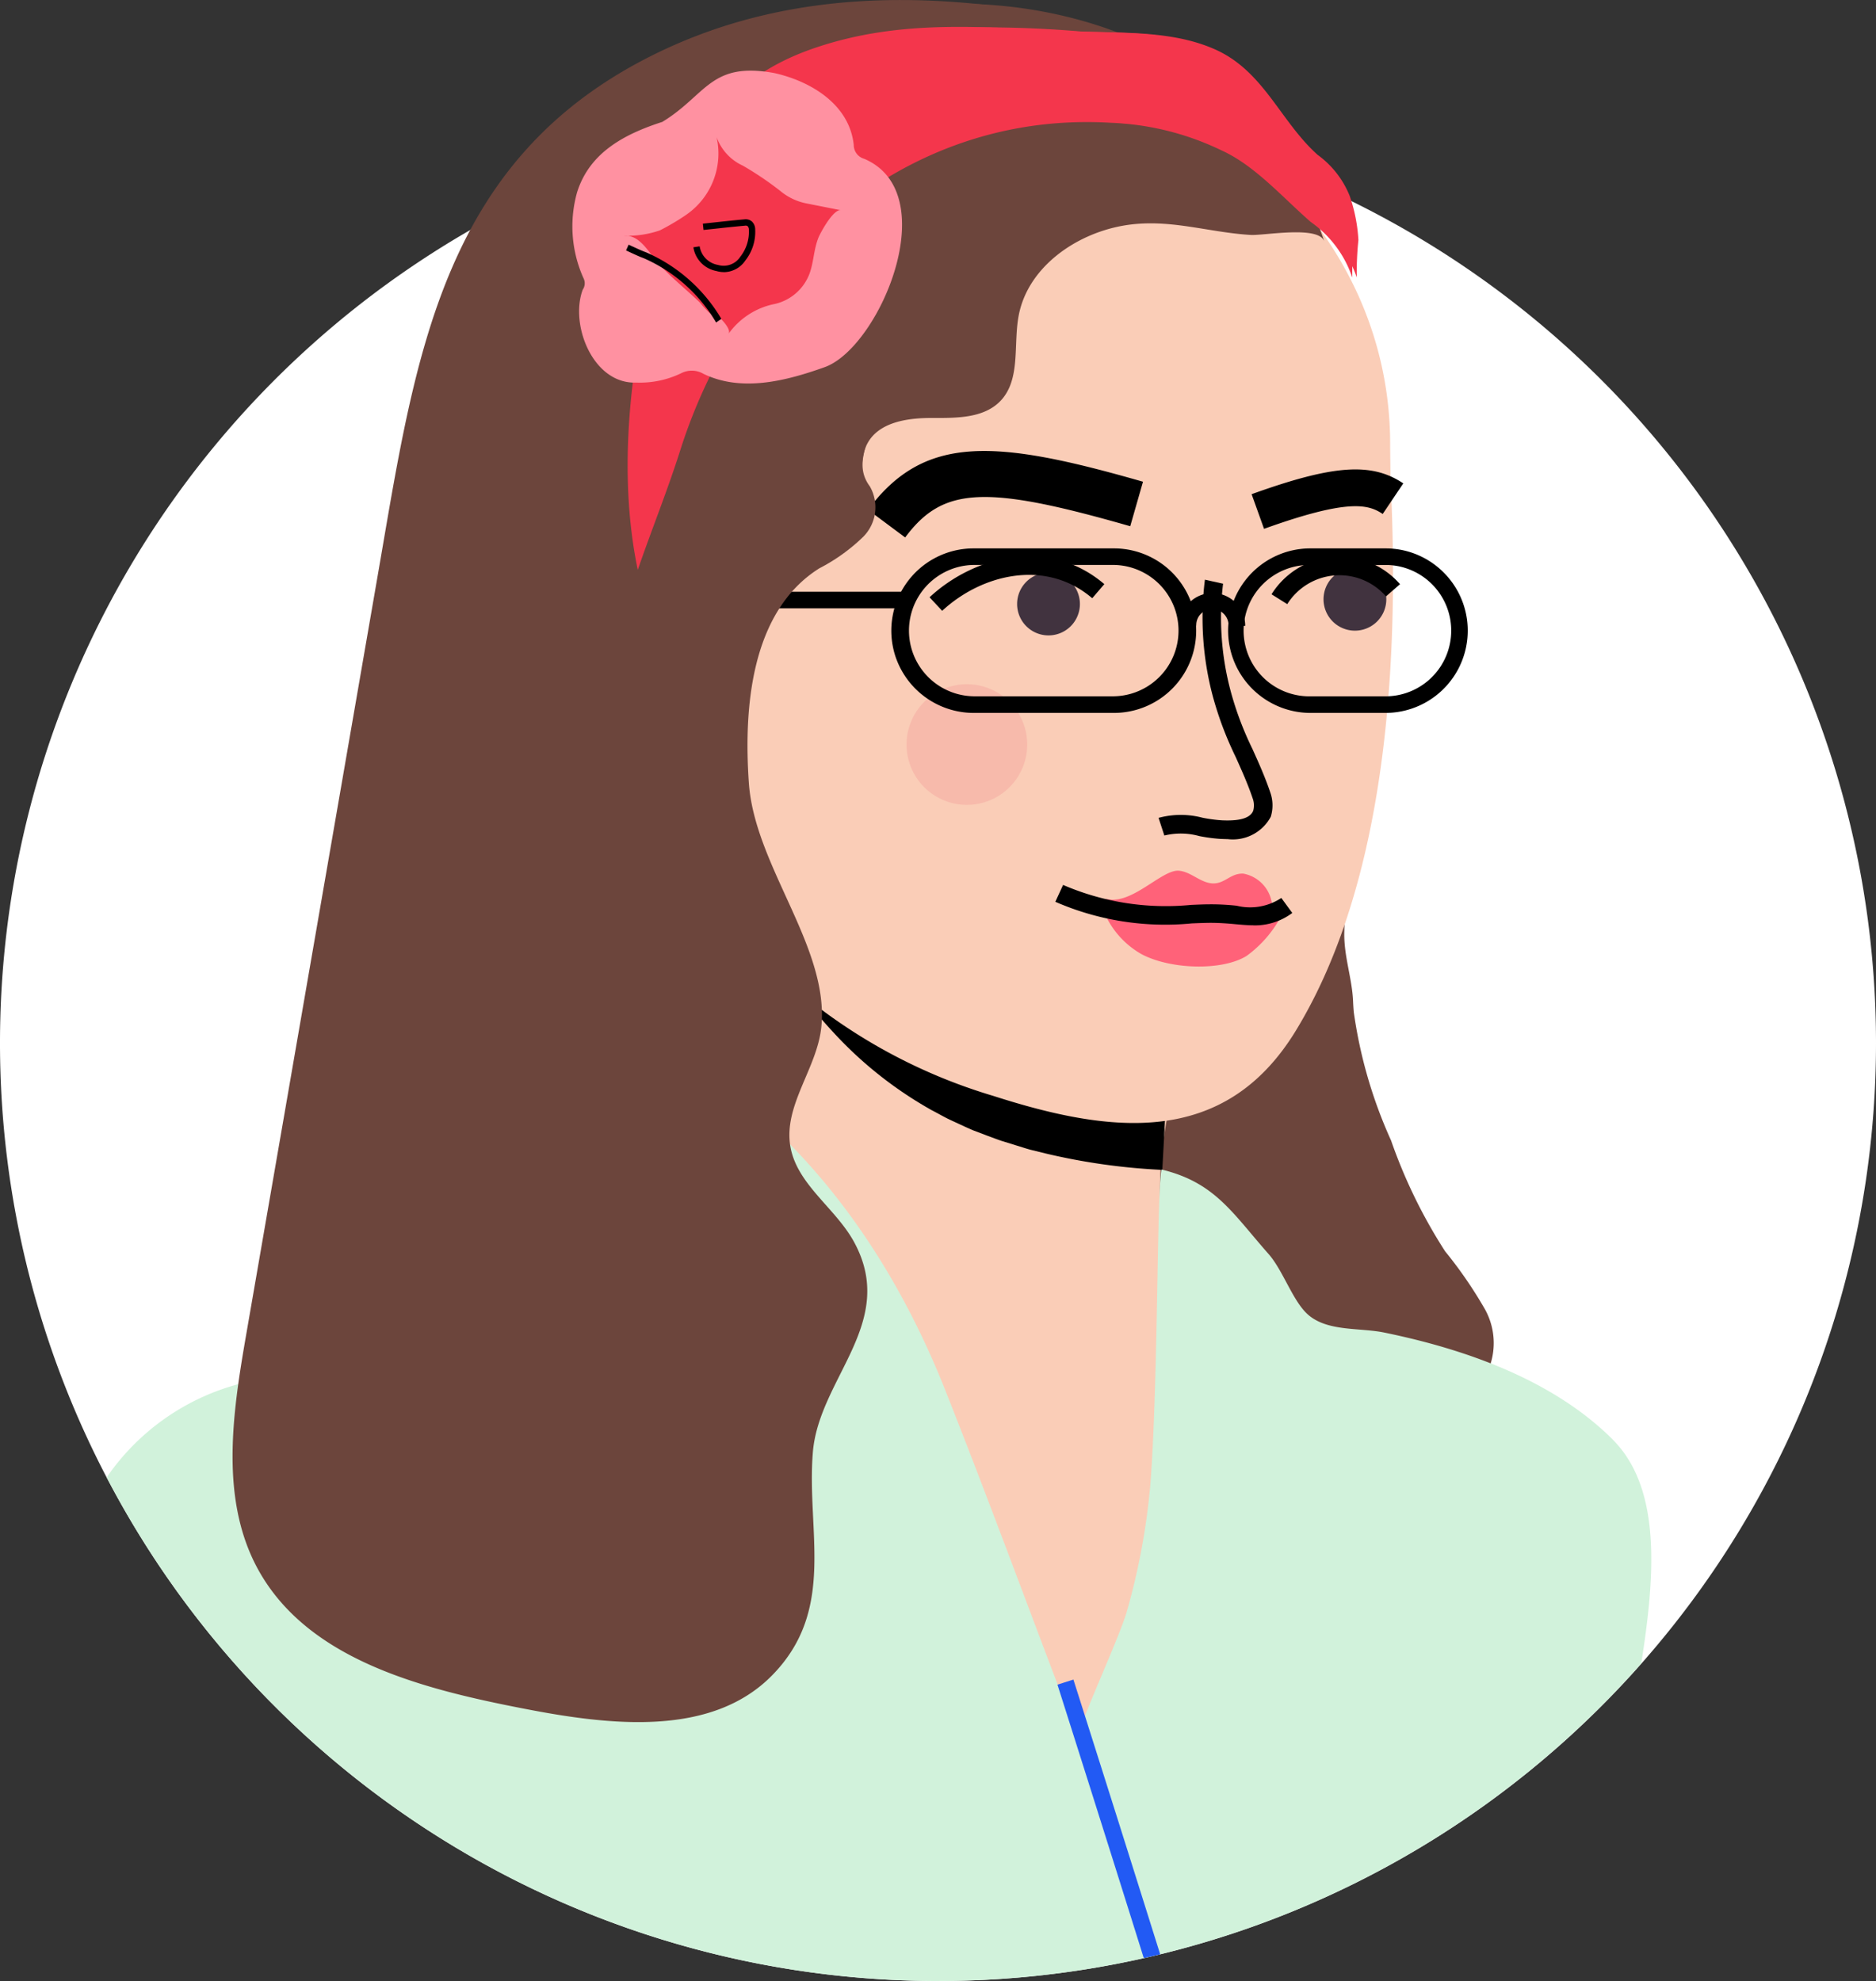 <?xml version="1.0"?>
<svg xmlns="http://www.w3.org/2000/svg" viewBox="0 0 104.334 110.178" width="104.334" height="110.178">
  <rect x="0" y="0" width="104.334" height="110.178" fill="#333333" stroke="none"/>
  <defs>
    <clipPath id="a">
      <path class="a" d="M0 0h104.334v110.178H0z" />
    </clipPath>
    <clipPath id="b">
      <path class="a" d="M0 0h104.334v110.178H0z" />
    </clipPath>
    <clipPath id="c">
      <path class="a" d="M0 58.01A52.167 52.167 0 1 0 52.168 5.844 52.167 52.167 0 0 0 0 58.01" />
    </clipPath>
    <clipPath id="d">
      <path class="a" transform="translate(50.417 38.054)" d="M0 0h6.711v6.711H0z" />
    </clipPath>
    <style>.a{fill:none}.c{clip-path:url(#b)}.f{fill:#6c453c}.g{fill:#facdb7}.m{fill:#41333f}.n{fill:#ff6279}.p{fill:#f4364c}</style>
  </defs>
  <g style="clip-path:url(#a)">
    <path d="M104.334 58.011A52.167 52.167 0 1 1 52.167 5.844a52.167 52.167 0 0 1 52.167 52.167" style="fill:#fff" />
    <g style="clip-path:url(#c)">
      <path class="f" d="M75.252 55.7c-.052-1.289-.516-2.51-.489-3.834.021-1.007.077-3.037.772-3.843-2.545 2.961-5.17 5.776-7.891 8.581-2.52 2.6-5.189 5.515-5.433 9.125-.3 4.377 3.268 8.27 7.373 9.818s8.641 1.284 13.018 1a3.866 3.866 0 0 0-.02-3.737 24.077 24.077 0 0 0-2.212-3.217 28.9 28.9 0 0 1-3.006-6.164 26.039 26.039 0 0 1-2.074-7.144q-.025-.291-.038-.583" />
      <path class="g" d="m44.2 91.549 21.931 8.751c-.047-.058-1.657-29.044-1.62-34.25.033-4.748 2.024-9.715 2.82-14.15.443-2.47-.991-5.019-.747-7.11l-26.87-3.142c-.142 1.209-.485 3.118-.848 5.14-2.1 11.7-5.621 31.292 5.336 44.76" />
      <path d="M42.678 52.528c1.718 1.268 3.4 2.527 5.144 3.6a25.313 25.313 0 0 0 5.384 2.56 29.483 29.483 0 0 0 5.71 1.242c1.957.243 3.956.357 5.978.5l-.252 4.635a35.032 35.032 0 0 1-6.516-.919l-.812-.2c-.268-.071-.537-.164-.806-.244l-.806-.25c-.267-.088-.531-.194-.8-.29l-.79-.3c-.26-.113-.519-.229-.775-.35s-.515-.233-.766-.363l-.747-.4a22.053 22.053 0 0 1-5.25-4.09 31.691 31.691 0 0 1-3.923-5.106z" />
      <path class="g" d="M43.732 54.561a12.588 12.588 0 0 1-3.537-4.688c-4.395-10.119-5.514-16.024-5.476-25.382.017-4.169 2.228-12.017 8.652-16.66 14.581-10.538 34.072.611 33.942 17.028l.021 1.787c.458 9.156.034 21.987-5.263 30.671-3.964 6.5-10.262 5.746-16.825 3.635a30.482 30.482 0 0 1-11.514-6.391" />
      <g style="opacity:.2;isolation:isolate">
        <g style="clip-path:url(#d)">
          <path d="M57.128 41.409a3.355 3.355 0 1 1-3.355-3.355 3.355 3.355 0 0 1 3.355 3.355" style="fill:#ec6d7c" />
        </g>
      </g>
      <path d="M79.873 92.249 66.181 76.081l.223-2.288 16.871 3.742z" style="fill:#a37666" />
      <path d="M89.681 80.05c-3.323-3.308-8.187-5.013-12.7-5.938-1.377-.282-3.165-.041-4.248-1.008-.837-.748-1.374-2.442-2.18-3.359-2.021-2.29-2.983-3.983-5.957-4.7-.268 1.427-.175 11.7-.617 17.5a37.625 37.625 0 0 1-1.317 7.105c-.456 1.549-2.609 6.13-2.713 6.991-2.474-6.432-4.839-12.923-7.378-19.325-3.614-9.112-9.717-16.79-18.931-20.776.952.415.347 4.741.187 5.508a12.586 12.586 0 0 1-2.708 5.552c-2.566 3.017-5.782 2.512-9.194 3.922a19.007 19.007 0 0 0-7.347 5.178 12.966 12.966 0 0 0-8.645 5.468 52.149 52.149 0 0 0 85.345 10.347c.769-4.859 1.142-9.736-1.6-12.465" style="fill:#d1f2db" />
      <path d="M68.275 46.669a2.392 2.392 0 0 0 2.4-1.245 2.156 2.156 0 0 0-.039-1.381c-.276-.821-.635-1.619-.983-2.392a17.969 17.969 0 0 1-1.208-3.206 15.818 15.818 0 0 1-.424-5.981l-1.009-.224a16.967 16.967 0 0 0 .428 6.445 19.03 19.03 0 0 0 1.271 3.391c.337.749.686 1.524.952 2.313a1.13 1.13 0 0 1 .035.7c-.161.4-.716.584-1.753.534a8.26 8.26 0 0 1-1.067-.144 4.742 4.742 0 0 0-2.444.008l.321.982a3.843 3.843 0 0 1 1.945.031 9.312 9.312 0 0 0 1.2.159c.1 0 .224.01.375.01M50.341 29.892c2.1-2.825 4.443-2.941 12.517-.625l.71-2.475c-8.21-2.357-12.15-2.66-15.293 1.561zM70.3 29.412c4.708-1.694 5.807-1.357 6.6-.827l1.144-1.7c-1.764-1.186-3.892-1.035-8.435.6z" />
      <path class="m" d="M60.059 33.593a1.746 1.746 0 1 1-1.746-1.746 1.746 1.746 0 0 1 1.746 1.746M77.1 33.329a1.746 1.746 0 1 1-1.746-1.746 1.746 1.746 0 0 1 1.746 1.746" />
      <path d="M52.4 33.972c2.183-2.029 5.751-2.923 8.345-.7l.672-.784c-3.054-2.613-7.2-1.61-9.72.731zM71.591 33.6a3.43 3.43 0 0 1 5.491-.431l.78-.678a4.46 4.46 0 0 0-7.146.561z" />
      <path class="n" d="M70.757 50.491c-1.616.948-1.872.1-3.673.246-4.128.344-5.161-.23-5.587-.754 1.413.417 3.113-1.644 4.072-1.557.691.064 1.208.694 1.9.706.669.011.969-.576 1.68-.544a1.967 1.967 0 0 1 1.608 1.9" />
      <path class="n" d="M71.247 50.959a6.49 6.49 0 0 1-1.909 2.2c-1.358.855-4.271.762-5.866-.1a4.857 4.857 0 0 1-2.17-2.6c1.184.98 7.06.9 9.945.494" />
      <path d="M69.7 51.465a3.459 3.459 0 0 0 2.17-.689l-.609-.834a3.14 3.14 0 0 1-2.482.432 12.938 12.938 0 0 0-1.5-.078c-.324 0-.668.017-1.029.031a14.425 14.425 0 0 1-7.126-1.11l-.432.938a15.286 15.286 0 0 0 7.6 1.2c.352-.013.687-.027 1-.03.524 0 .963.034 1.4.074.342.031.678.062 1.015.062M68.459 36.264a4.575 4.575 0 0 1 4.418-5.764h4.181a4.7 4.7 0 0 1 .809.071 4.576 4.576 0 0 1-.809 9.079h-4.181a4.586 4.586 0 0 1-4.418-3.387m4.418-4.841a3.653 3.653 0 1 0 0 7.305h4.181a3.653 3.653 0 0 0 .647-7.248 3.7 3.7 0 0 0-.647-.057zM49.851 36.653a4.576 4.576 0 0 1 4.294-6.153h7.806a4.575 4.575 0 0 1 0 9.15h-7.806a4.591 4.591 0 0 1-4.294-3m4.294-5.23a3.653 3.653 0 0 0 0 7.305h7.806a3.653 3.653 0 0 0 0-7.305z" />
      <path d="M69.25 34.812v-.091a1.822 1.822 0 0 0-3.642.087l.922-.021a.9.9 0 0 1 .879-.919.921.921 0 0 1 .919.878zM40.995 32.91h9.41v.922h-9.41z" />
      <path d="M58.811 93.695c.036.113 2.645 8.315 4.8 15.207.3-.068.61-.137.913-.21a4255.34 4255.34 0 0 0-4.826-15.28z" style="fill:#225af4" />
    </g>
    <g class="c">
      <path class="f" d="M50.234 20.527a7.939 7.939 0 0 0-1.714 3.085c-.37 1.3-.95 2.355-.144 3.438a2.33 2.33 0 0 1-.353 2.79 10.2 10.2 0 0 1-2.456 1.768c-3.838 2.415-4.206 7.832-3.919 11.942.325 4.629 4.478 9.125 4.031 13.563-.231 2.3-2.109 4.357-1.725 6.637.359 2.128 2.516 3.434 3.547 5.33 2.436 4.481-1.949 7.554-2.293 11.681-.365 4.388 1.319 8.746-2.251 12.4-3.381 3.465-9.024 2.8-13.778 1.877-5.679-1.1-12.079-2.707-14.846-7.788-2.1-3.866-1.41-8.589-.658-12.926l5.042-29.1L21 32.044c2.13-12.289 3.5-23.553 16.083-29.351C42.762.077 48.877-.418 55.069.3" />
      <path class="f" d="M69.55 13.066c-2.44-.148-4.6-.956-7.1-.513-2.679.477-5.307 2.343-5.8 5.019-.3 1.618.126 3.536-1.008 4.725-.94.98-2.474.952-3.829.949s-2.95.234-3.58 1.433c-.806 1.529.421 3.858-.929 4.932-.89.71-2.351.289-3.192 1.054-.8.731-.513 2.044-1.29 2.769-.935.874-1.173.158-2.09-.114-.529-.157-6 .62-4.956 1.791 1.319 1.482 3.8 13.313 3.8 13.313L34.6 40.156A24.417 24.417 0 0 1 31.174 29.5c-.168-2.1-.318-4.1-.337-4.759C30.5 13.137 39.9.206 53.24.206c7.519 0 15.226 3.234 19.006 10.015a18.34 18.34 0 0 1 1.407 3.211c-.3-.911-3.356-.32-4.1-.366" />
      <path class="p" d="M35.471 31.7c-1.148-5.49-.408-11.681 1-17.044 1.466-5.579 2.822-9.953 8.878-12 4.887-1.653 9.5-1.118 14.493-.908 2.485.1 5.164-.036 7.489 1 2.718 1.21 3.621 4 5.7 5.862a5.226 5.226 0 0 1 1.784 2.284 9.025 9.025 0 0 1 .485 2.455 17.388 17.388 0 0 0-.091 2.091 6.172 6.172 0 0 0-2.305-3.09c-1.543-1.338-3.106-3.143-4.963-3.983a15.466 15.466 0 0 0-6.153-1.538c-11.728-.7-20.668 7.86-23.953 18.205-.715 2.255-1.614 4.472-2.368 6.669" />
      <path class="p" d="M75.46 15.443a6.157 6.157 0 0 0-2.305-3.09c-1.543-1.339-3.1-3.143-4.963-3.984a15.849 15.849 0 0 0-5.855-1.526c-.357-.149-.712-.3-1.068-.45l-7.006-2.919c-1.453-.605-2.929-1.212-4.424-1.756a62.366 62.366 0 0 1 10.251.031c2.485.1 5.165-.035 7.489 1 2.717 1.21 3.621 4 5.7 5.862a5.226 5.226 0 0 1 1.784 2.284 9.026 9.026 0 0 1 .485 2.455 17.646 17.646 0 0 0-.091 2.094" />
      <path d="M47.481 8.07a.8.8 0 0 0 .588.764c2.823 1.213 2.425 5.055.984 8.01-.849 1.74-2.059 3.172-3.187 3.576-2.285.817-4.661 1.371-6.738.374a1.288 1.288 0 0 0-1.238-.039 5.276 5.276 0 0 1-2.5.523c-2.406.1-3.715-3.22-2.979-5.172a.62.62 0 0 0 .044-.626 7.02 7.02 0 0 1-.359-4.789c.7-2.226 2.656-3.239 4.738-3.911 2.465-1.5 2.678-3.378 6.248-2.713 2.051.465 4.167 1.762 4.4 4" style="fill:#ff91a1" />
      <path class="p" d="M39.933 17.61c-.141-.094-.328-.112-.462-.2a4.712 4.712 0 0 1-.538-.574c-.784-.761-1.717-1.484-2.424-2.311-.438-.512-.958-1.489-1.806-1.414a5.518 5.518 0 0 0 2-.3 12.971 12.971 0 0 0 1.452-.859 4.141 4.141 0 0 0 1.7-4.322 2.777 2.777 0 0 0 1.462 1.585 18.136 18.136 0 0 1 2.061 1.39 3.255 3.255 0 0 0 1.43.7l1.959.388c-.414-.082-1.118 1.216-1.239 1.5-.27.651-.265 1.345-.5 2.008a2.7 2.7 0 0 1-1.919 1.7 4.149 4.149 0 0 0-2.591 1.663c.128-.189-.183-.586-.409-.812a1.284 1.284 0 0 0-.17-.151" />
      <path d="m39.829 17.935.289-.2a9.055 9.055 0 0 0-4.182-3.7c-.23-.084-.46-.19-.682-.293l-.293-.134-.143.321c.1.043.191.088.287.132.23.106.466.216.71.305a8.745 8.745 0 0 1 4.014 3.574M40.245 15.137a1.456 1.456 0 0 0 1.206-.647A2.576 2.576 0 0 0 42 12.762a.606.606 0 0 0-.187-.448.536.536 0 0 0-.413-.114c-.551.048-1.1.108-1.652.168l-.658.071.037.35.659-.07c.548-.06 1.1-.119 1.645-.167a.2.2 0 0 1 .152.03.287.287 0 0 1 .066.2 2.238 2.238 0 0 1-.48 1.5 1.1 1.1 0 0 1-1.238.452 1.243 1.243 0 0 1-1.019-1.034l-.349.054a1.588 1.588 0 0 0 1.28 1.319 1.384 1.384 0 0 0 .4.06" />
    </g>
  </g>
</svg>